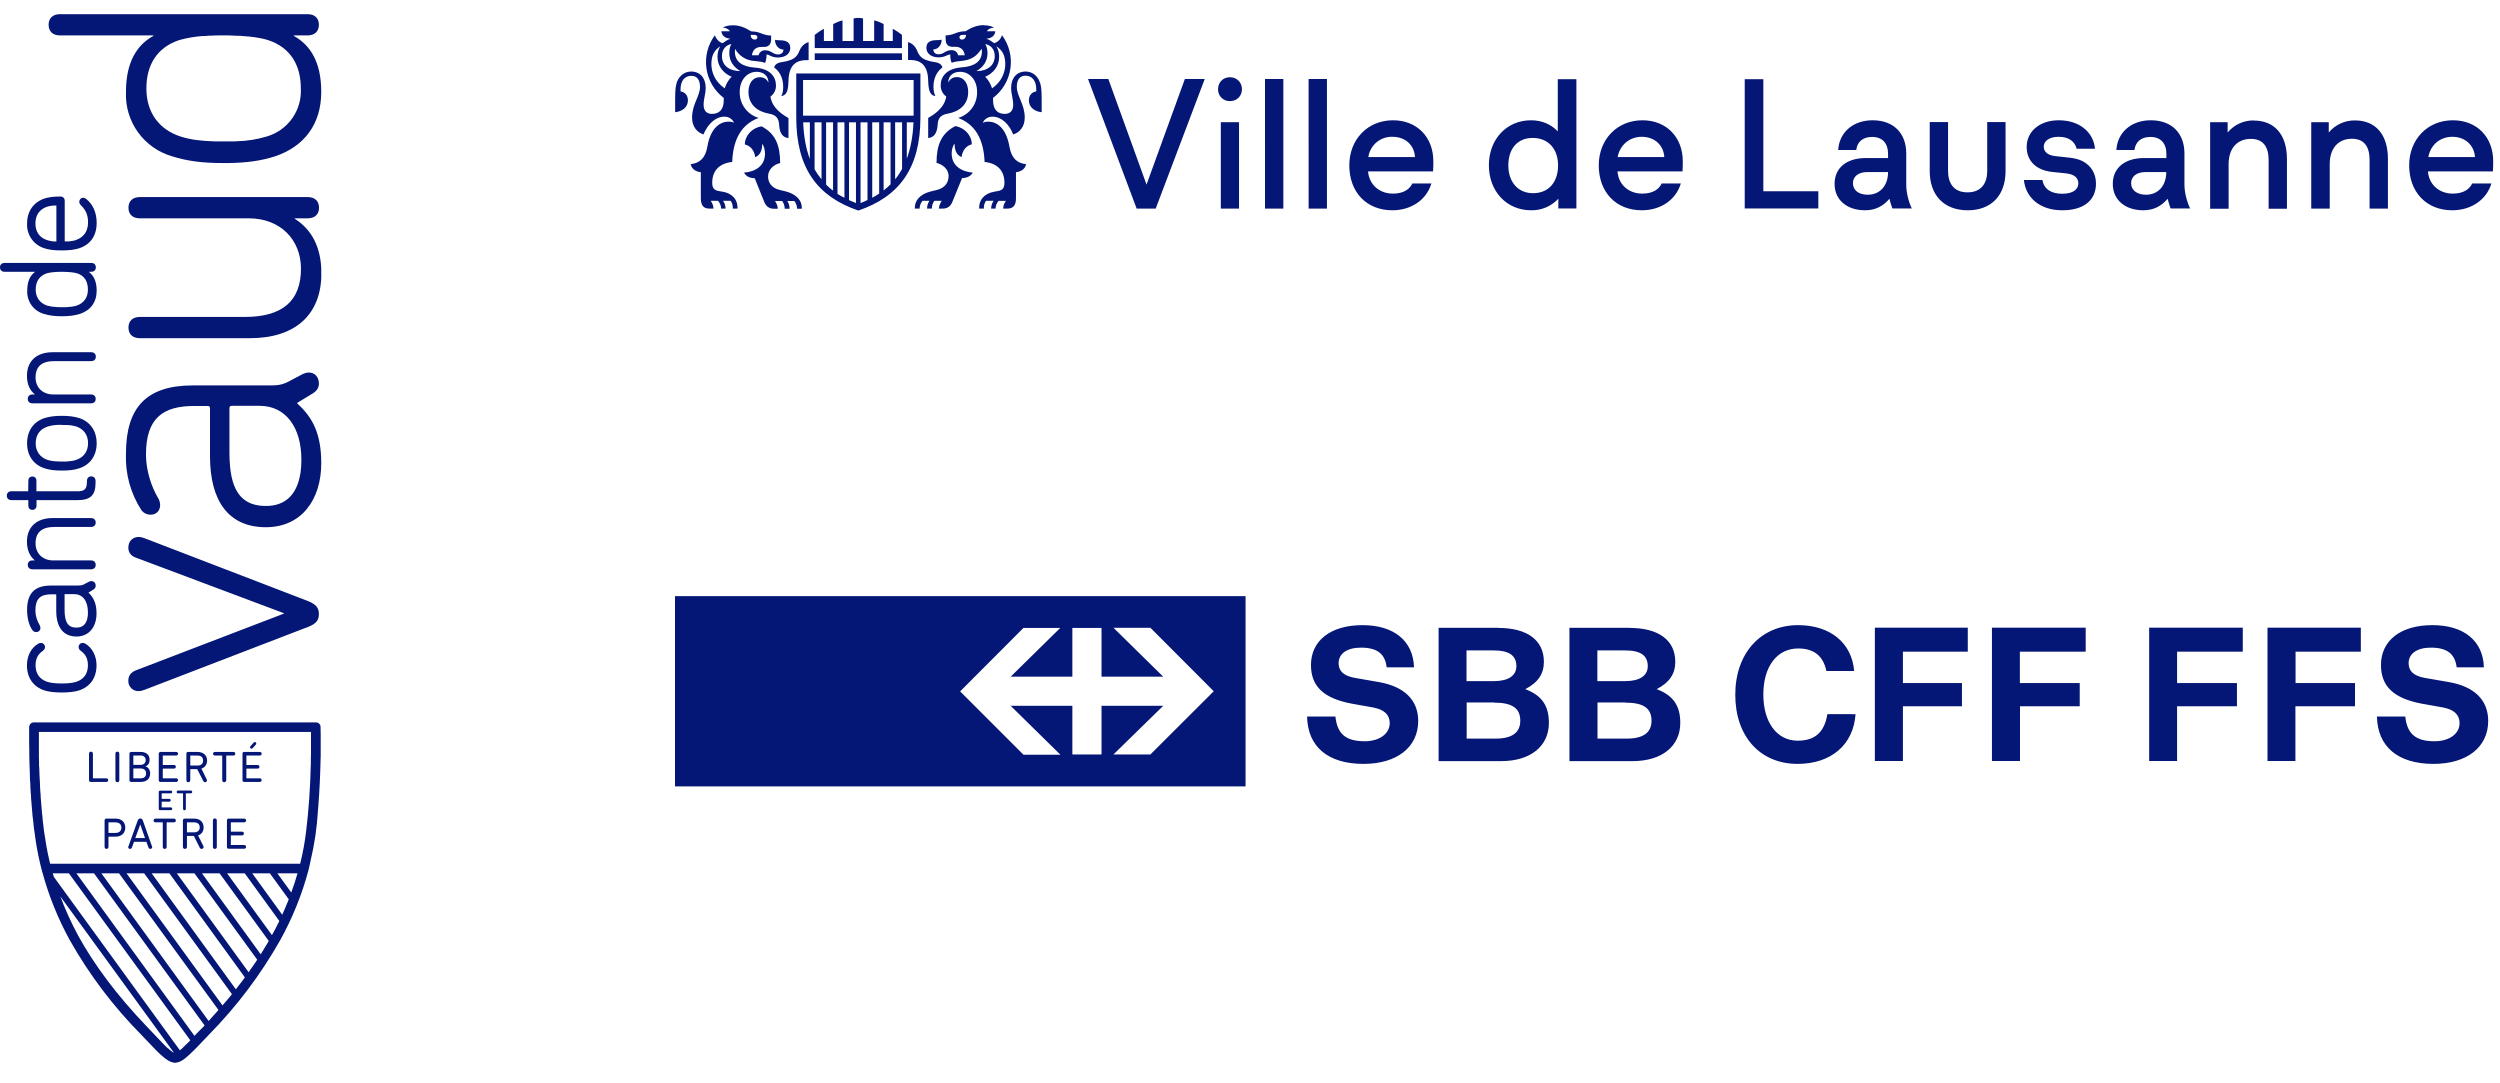 <svg xmlns="http://www.w3.org/2000/svg" width="180" height="78" viewBox="0 0 180 78"><defs><clipPath id="a"><path d="M180 0v78H0V0h180Z"/></clipPath><clipPath id="b"><path d="M17.67 4v3.17c0 3.67-1.54 5.7-4.47 6.7-2.93-1-4.47-3.03-4.47-6.7V4h8.94ZM51.7 7.37c1.71 0 2.9 1.2 2.9 2.95 0 .16 0 .46-.02.73H49.9c.08.97.83 1.6 1.79 1.6.78 0 1.2-.32 1.4-.73h1.37c-.35 1.18-1.45 1.93-2.81 1.93-1.86 0-3.1-1.3-3.1-3.24 0-1.84 1.3-3.24 3.15-3.24Zm76.31 0c1.72 0 2.9 1.2 2.9 2.95 0 .16 0 .46-.02.73h-4.68c.08.97.83 1.6 1.79 1.6.78 0 1.2-.32 1.4-.73h1.38c-.35 1.18-1.46 1.93-2.82 1.93-1.85 0-3.1-1.3-3.1-3.24 0-1.84 1.3-3.24 3.15-3.24ZM64.9 4.4v9.32h-1.3v-.7a2.6 2.6 0 0 1-1.96.83c-1.75 0-3.04-1.35-3.04-3.24 0-1.88 1.28-3.24 3.04-3.24.8 0 1.46.31 1.92.8V4.41h1.34Zm4.76 2.97c1.7 0 2.9 1.2 2.9 2.95 0 .16 0 .46-.02.73h-4.68c.07.97.82 1.6 1.78 1.6.78 0 1.21-.32 1.4-.73h1.38c-.35 1.18-1.45 1.93-2.81 1.93-1.86 0-3.1-1.3-3.1-3.24 0-1.84 1.3-3.24 3.15-3.24Zm16.57 0c1.5 0 2.42.92 2.42 2.4v2.24c0 .57.17 1.23.4 1.71h-1.4c-.08-.2-.15-.46-.21-.7-.47.56-1.05.83-1.75.83-1.33 0-2.2-.76-2.2-1.9 0-1.16.87-1.86 2.25-1.86h1.6v-.3c0-.77-.41-1.22-1.15-1.22-.71 0-1.08.4-1.14.94h-1.3c.07-1.23 1.03-2.14 2.48-2.14Zm5.43.13v3.53c0 .86.4 1.53 1.4 1.53 1 0 1.42-.67 1.42-1.53V7.5h1.32v3.53c0 1.73-1.01 2.82-2.72 2.82-1.72 0-2.74-1.09-2.74-2.82V7.5h1.32Zm7.97-.13c1.51 0 2.5.87 2.61 2.05h-1.32c-.13-.5-.53-.86-1.3-.86-.67 0-1.07.3-1.07.71 0 .33.23.61.83.68l.92.1c.43.04.79.13 1.06.27.6.32.95.89.95 1.61 0 1.16-.83 1.92-2.43 1.92s-2.63-.9-2.76-2.18h1.33c.12.65.62.99 1.43.99.76 0 1.16-.3 1.16-.75 0-.34-.22-.65-.9-.72l-.98-.1c-1.16-.12-1.84-.8-1.84-1.8 0-1.14.97-1.92 2.3-1.92Zm6.63 0c1.5 0 2.42.92 2.42 2.4v2.24c0 .57.18 1.23.41 1.71h-1.41c-.08-.2-.14-.46-.21-.7-.47.56-1.05.83-1.75.83-1.32 0-2.2-.76-2.2-1.9 0-1.16.88-1.86 2.25-1.86h1.61v-.3c0-.77-.42-1.22-1.15-1.22-.72 0-1.08.4-1.15.94h-1.3c.07-1.23 1.03-2.14 2.48-2.14ZM4.16.53c.48 0 .88.16 1.33.44.35 0 .55.08.76.16.23.09.47.14.67.14v.33c-.02.34-.22.49-.51.49h-.2c-.37 0-.62.2-.67.6h.48c.04-.2.22-.36.46-.36.24 0 .38.08.52.16.13.08.25.14.43.14.22 0 .38-.14.38-.35-.33 0-.61-.3-.61-.7.11.02.23.03.35.03.53 0 .75.2.75.56 0 .4-.35.68-.88.68-.25 0-.43-.06-.57-.13a.69.69 0 0 0-.26-.09c0 .26-.03.43-.1.61-.21-.08-.43-.11-.77-.14a1.68 1.68 0 0 1-1.39-.87l-.02.18c0 .77.55 1.1 1.46 1.17 1.08.08 1.5.65 1.5 1.3 0 .38-.2.64-.4.79.08.53.44 1.06 1.3 1.54v1.44c-.38-.04-.64-.3-.67-.95-.03-.46-.21-.72-.74-.81-.85-.15-1.47-.67-1.47-1.56 0-.65.34-1.06.8-1.06.3 0 .5.11.64.39-.01-.52-.38-.78-.86-.78-.64 0-1.21.55-1.21 1.44A1.9 1.9 0 0 0 6.02 7.2c-1.2.45-1.84 1.49-1.9 3.17-.93.1-1.44.63-1.44 1.5 0 .36.13.55.5.6l.23.04c.8.13 1.09.65 1.09 1.14v.08h-.34a.87.87 0 0 0-.15-.56h-.55c.1.13.18.33.18.56h-.32a.86.86 0 0 0-.22-.56h-.53c.13.17.2.38.2.56H2.5c-.43 0-.64-.2-.64-.75v-1.87c-.36-.04-.66-.23-.73-.58.63-.07 1.06-.42 1.2-1.26.2-1.2.8-1.8 1.53-1.8.13 0 .26.01.39.08a.73.73 0 0 0-.7-.44c-.62 0-1.18.51-1.5 1.28-.48-.16-.82-.57-.82-1.22 0-.96.57-1.53.57-2.2 0-.52-.22-.8-.62-.8-.5 0-.78.38-.78.96v.16c.28.04.53.25.53.65 0 .5-.43.8-.92.85v-.97c0-.78.06-1 .14-1.23.16-.41.53-.73 1.01-.73.64 0 1.05.46 1.05 1.18 0 .42-.15.78-.15 1.22 0 .46.25.65.6.65.46 0 .85-.24.85-.98v-.17a3.24 3.24 0 0 1-.64-4.51c.1.28.3.5.56.57.16-.12.33-.24.56-.32-.39-.03-.62-.23-.65-.54h.61C3.88.82 3.68.7 3.44.7c.14-.09.39-.17.72-.17ZM6.22 7.8c1 .52 1.35 1.35 1.35 2.65-.41.09-.87.43-.87.96 0 .44.25.84.85.98l.42.1c.85.22 1.16.72 1.16 1.17v.08h-.34a.89.89 0 0 0-.2-.56h-.51c.09.12.17.33.17.56H7.9c0-.23-.08-.4-.18-.56H7.2c.1.16.2.35.2.56h-.27c-.35 0-.56-.17-.69-.46l-.7-1.74c-.35 0-.63-.13-.77-.4.87-.07 1.51-.52 1.51-1.37 0-.23-.06-.53-.2-.7 0 .56-.21.83-.5.96-.07-.49-.35-.83-.75-.92 0-.63.52-1.2 1.2-1.3Zm107.46-.41c1.48 0 2.38 1.01 2.38 2.77v3.58h-1.32v-3.51c0-1-.43-1.52-1.28-1.52-1 0-1.6.7-1.6 1.82v3.21h-1.33V7.51h1.26v.74a2.41 2.41 0 0 1 1.9-.87ZM22.24.53c.34 0 .58.08.73.17-.25.01-.45.12-.51.26h.6c-.02.31-.25.5-.64.54.23.08.4.2.56.32a.82.82 0 0 0 .56-.58 3.24 3.24 0 0 1-.64 4.52v.17c0 .74.39.98.84.98.37 0 .61-.2.61-.65 0-.44-.15-.8-.15-1.22 0-.72.41-1.18 1.05-1.18.48 0 .85.32 1 .73.09.22.15.45.15 1.23v.97c-.5-.05-.92-.35-.92-.85 0-.4.25-.61.53-.65v-.16c0-.58-.28-.97-.78-.97-.4 0-.62.29-.62.8 0 .68.57 1.25.57 2.21 0 .65-.33 1.06-.83 1.22-.3-.77-.87-1.28-1.49-1.28-.35 0-.6.2-.7.44a.84.84 0 0 1 .39-.08c.74 0 1.32.6 1.53 1.8.14.84.57 1.2 1.2 1.26-.07.35-.37.54-.73.58v1.87c0 .54-.21.75-.64.75h-.28c0-.18.07-.39.2-.56h-.53a.86.86 0 0 0-.22.56h-.32c0-.23.09-.43.18-.56h-.55a.87.87 0 0 0-.15.56h-.34v-.08c0-.49.3-1 1.1-1.14l.22-.04c.37-.05.5-.24.5-.6 0-.87-.5-1.4-1.43-1.5-.06-1.68-.71-2.72-1.9-3.17a1.9 1.9 0 0 0 1.36-1.88c0-.89-.57-1.44-1.22-1.44-.48 0-.85.26-.86.78.14-.28.34-.4.64-.4.46 0 .8.42.8 1.07 0 .9-.62 1.41-1.46 1.56-.54.09-.72.35-.74.81-.04.65-.3.91-.68.95V7.2c.86-.48 1.22-1.01 1.3-1.54a.96.96 0 0 1-.4-.8c0-.64.42-1.21 1.5-1.3.9-.06 1.47-.4 1.47-1.16l-.03-.18c-.34.53-.73.8-1.39.87-.33.03-.55.06-.76.14-.08-.18-.1-.35-.1-.6a.69.69 0 0 0-.27.08c-.14.07-.32.13-.57.13-.53 0-.88-.28-.88-.68 0-.37.22-.56.75-.56.12 0 .24-.01.35-.03 0 .4-.28.7-.6.7 0 .21.15.35.37.35.18 0 .3-.06.43-.14.14-.08.28-.16.52-.16s.43.16.46.37h.48c-.05-.4-.3-.61-.67-.61h-.2c-.3 0-.49-.15-.5-.5l-.01-.32c.2 0 .44-.05.67-.14.2-.08.42-.16.77-.16.44-.28.84-.44 1.32-.44Zm98.72 6.85c1.48 0 2.37 1.01 2.37 2.77v3.58h-1.32v-3.51c0-1-.43-1.52-1.27-1.52-1 0-1.6.7-1.6 1.82v3.21h-1.33V7.51h1.26v.74a2.42 2.42 0 0 1 1.89-.87ZM78.36 4.4v8.08h3.96v1.24h-5.3V4.41h1.34ZM20.18 7.79c.67.1 1.19.68 1.19 1.31-.4.1-.67.43-.74.92-.3-.13-.5-.4-.5-.97-.15.18-.21.48-.21.71 0 .85.65 1.3 1.52 1.38-.15.26-.43.39-.77.39l-.71 1.74c-.13.3-.34.46-.7.46H19c.01-.2.1-.4.2-.56h-.53a.95.95 0 0 0-.18.56h-.34c0-.23.08-.44.17-.56h-.5a.89.89 0 0 0-.21.56h-.34v-.08c0-.45.31-.95 1.16-1.16l.42-.1c.6-.15.85-.55.85-1 0-.52-.46-.86-.87-.95 0-1.3.35-2.13 1.35-2.65Zm26.76-3.4v9.34h-1.32V4.4h1.32Zm-3.14 0v9.34h-1.32V4.4h1.32Zm-3.19 3.12v6.22H39.3V7.51h1.32ZM31.2 4.4l2.75 7.6 2.76-7.6h1.43l-3.53 9.33h-1.37l-3.5-9.33h1.46ZM13.03 7.52h-.5v5.6l.5.21v-5.8Zm.83 0h-.5v5.81c.18-.06.33-.14.5-.22V7.52Zm-1.66 0h-.5v5.15c.16.1.33.2.5.28V7.52Zm2.5 0h-.5v5.43c.17-.09.34-.19.5-.3V7.53Zm72.64 3.58h-1.5c-.64 0-1.03.32-1.03.8 0 .47.37.83 1.07.83.86 0 1.46-.63 1.46-1.63Zm20.03 0h-1.5c-.64 0-1.03.32-1.03.8 0 .47.38.83 1.08.83.85 0 1.45-.63 1.45-1.63ZM61.75 8.64c-1.08 0-1.75.76-1.75 1.98 0 1.2.7 2 1.78 2 1.11 0 1.8-.78 1.8-2s-.73-1.98-1.83-1.98ZM15.52 7.52h-.5v4.9c.18-.14.35-.28.5-.44V7.52Zm-4.15 0h-.49V12c.16.16.31.3.5.43v-4.9Zm4.98 0h-.5v4.1c.19-.23.35-.48.5-.74V7.52Zm-5.8 0h-.5v3.37c.14.26.31.5.5.73v-4.1Zm-.84 0h-.48c.04 1.03.2 1.9.48 2.63V7.52Zm7.46 0h-.48v2.62c.27-.74.44-1.6.48-2.62Zm110.8 1.04c-.9 0-1.58.6-1.73 1.46h3.36c-.06-.85-.7-1.46-1.63-1.46Zm-76.3 0a1.7 1.7 0 0 0-1.75 1.46h3.36c-.05-.85-.68-1.46-1.62-1.46Zm17.94 0c-.9 0-1.58.6-1.74 1.46h3.36c-.05-.85-.69-1.46-1.62-1.46ZM17.18 4.47H9.22v2.57h7.96V4.47Zm22.77-.2c.5 0 .87.37.87.86 0 .5-.36.86-.87.86a.83.83 0 0 1-.85-.86c0-.49.36-.86.85-.86ZM16.78 1.74c.3.09.53.3.67.66.2.5.52.67 1.3.79.31.05.47.2.5.38-.38.28-.64.75-.64 1.38 0 .3.05.5.14.68-.34-.05-.5-.3-.52-1.1-.02-1.07-.48-1.5-1.3-1.5h-.15v-1.3Zm-7.16 0v1.3h-.14c-.83 0-1.28.42-1.31 1.49-.01.8-.18 1.05-.52 1.1.1-.17.14-.38.14-.68 0-.63-.26-1.1-.65-1.38.04-.19.2-.33.51-.38.78-.12 1.1-.29 1.3-.8.14-.35.37-.56.67-.65Zm-6.35.3c-.42.26-.65.64-.65 1.28 0 .58.25 1.27.96 1.75.1-.32.27-.62.5-.83-.6-.26-1.02-.75-1.02-1.45 0-.27.07-.53.2-.75Zm19.86 0c.15.22.21.48.21.75 0 .7-.43 1.2-1.01 1.45.22.2.39.5.5.83.7-.48.95-1.17.95-1.75 0-.64-.23-1.02-.65-1.28ZM4.06 1.88c-.36.06-.68.35-.68.87 0 .66.51 1.08 1.33 1.08-.5-.29-.8-.72-.8-1.29 0-.26.04-.48.15-.66Zm18.28 0c.1.18.16.4.16.66 0 .57-.3 1-.8 1.29.81 0 1.32-.42 1.32-1.08 0-.52-.31-.8-.68-.87Zm-6 .67v.48h-6.28v-.48h6.28ZM13.2 0c.12 0 .25.01.34.04v1.62h.8V.18c.25.05.48.16.68.26v1.22h.66V.78c.23.13.46.28.66.44v.95h-6.28v-.95c.2-.16.43-.31.66-.44v.88h.67V.44c.19-.1.42-.2.67-.26v1.48h.8V.04c.1-.03.22-.04.34-.04ZM5.68 1.22h-.23c0 .22.13.34.3.34.11 0 .18-.08.18-.17 0-.1-.07-.17-.25-.17Zm15.28 0h-.24c-.18 0-.24.08-.24.17 0 .09.06.17.18.17.17 0 .28-.12.3-.34Z"/></clipPath><clipPath id="c"><path d="M41.08 0v13.7H0V0h41.08Zm8.42 2.09c2.26 0 3.65 1.13 3.71 3.04h-1.97c-.11-.98-.69-1.42-1.85-1.42-1 0-1.61.43-1.61 1.12 0 .58.38.92 1.18 1.06l1.72.3c1.84.32 2.83 1.3 2.83 2.8 0 1.88-1.52 3.09-3.94 3.09-2.56 0-4.02-1.24-4.06-3.41h2.04c.13 1.25.74 1.78 2.11 1.78 1.05 0 1.8-.54 1.8-1.3 0-.61-.4-.98-1.18-1.13l-1.57-.28c-2-.38-2.92-1.24-2.92-2.78 0-1.75 1.41-2.87 3.71-2.87Zm31.36 0c2.31 0 3.87 1.27 4.04 3.3h-2c-.23-1.09-.9-1.62-2.03-1.62-1.52 0-2.51 1.29-2.51 3.32 0 2 .98 3.32 2.47 3.32 1.24 0 1.93-.6 2.14-1.91H85c-.15 2.2-1.76 3.58-4.17 3.58-2.7 0-4.49-1.97-4.49-4.98 0-2.99 1.83-5.01 4.53-5.01Zm45.68 0c2.25 0 3.65 1.13 3.7 3.04h-1.96c-.12-.98-.7-1.42-1.86-1.42-.99 0-1.6.43-1.6 1.12 0 .58.38.92 1.17 1.06l1.73.3c1.84.32 2.83 1.3 2.83 2.8 0 1.88-1.53 3.09-3.94 3.09-2.56 0-4.03-1.24-4.07-3.41h2.04c.13 1.25.75 1.78 2.11 1.78 1.06 0 1.8-.54 1.8-1.3 0-.61-.4-.98-1.18-1.13l-1.56-.28c-2-.38-2.92-1.24-2.92-2.78 0-1.75 1.4-2.87 3.7-2.87Zm-57.81.2c2.1 0 3.29.89 3.29 2.44 0 .85-.4 1.48-1.34 1.97 1.2.45 1.7 1.2 1.7 2.43 0 1.68-1.33 2.75-3.42 2.75H64.4v-9.6h4.33Zm-9.46 0c2.1 0 3.29.89 3.29 2.44 0 .85-.4 1.48-1.34 1.97 1.2.45 1.7 1.2 1.7 2.43 0 1.68-1.33 2.75-3.42 2.75h-4.52v-9.6h4.29Zm42.3 0V4h-4.74v2.26h4.31v1.67h-4.3v3.94h-2.02v-9.6h6.74Zm-8.49 0V4h-4.67v2.26h4.25v1.67h-4.25v3.94h-2.02v-9.6h6.69Zm28.3 0V4h-4.7v2.26h4.28v1.67h-4.29v3.94h-2.01v-9.6h6.72Zm-8.5 0V4h-4.73v2.26h4.31v1.67h-4.31v3.94h-2.01v-9.6h6.74Zm-85.13 0h-2.66l-4.56 4.57 4.56 4.56h2.66L24.17 7.9h4.44v3.5h2.1v-3.5h4.44l-3.58 3.5h2.66l4.56-4.55-4.56-4.57h-2.66l3.58 3.52h-4.44V2.29h-2.1V5.8h-4.44l3.58-3.52Zm40.67 5.37h-2v2.6h2.1c1.2 0 1.79-.43 1.79-1.29 0-.9-.58-1.3-1.89-1.3Zm-9.46 0H57v2.6h2.07c1.2 0 1.79-.43 1.79-1.29 0-.9-.58-1.3-1.89-1.3Zm9.45-3.75h-2v2.21h2.03c1.02 0 1.6-.4 1.6-1.07 0-.78-.52-1.14-1.63-1.14Zm-9.46 0h-1.96v2.21h1.99c1.02 0 1.6-.4 1.6-1.07 0-.78-.53-1.14-1.63-1.14Z"/></clipPath><clipPath id="d"><path d="M22.74 50.99c.18 0 .33.13.34.31v.07l.01.43v1.6l-.01.32a60.09 60.09 0 0 1-.16 3.29l-.03.36a20.62 20.62 0 0 1-.53 3.59l-.04.2-.1.44a22.25 22.25 0 0 1-2.05 5.08 32.54 32.54 0 0 1-5.13 6.8l-.15.16-.29.3-.38.4-.18.18-.11.11-.22.21-.05.05c-.42.4-.71.58-1 .6l-.05.01h-.03c-.28-.02-.59-.2-1-.57l-.04-.04-.31-.3-.11-.12-.12-.12-.18-.19-.49-.51-.16-.17a32.06 32.06 0 0 1-5.14-6.8 22.22 22.22 0 0 1-1.98-4.9L3 61.6l-.11-.44c-.18-.76-.31-1.5-.4-2.24l-.04-.25-.03-.25-.02-.24-.03-.25-.03-.24-.02-.25-.02-.24-.02-.24-.02-.24-.02-.23-.01-.24-.02-.22-.02-.34-.01-.33-.02-.21-.01-.41-.01-.3-.01-.28-.01-.35-.01-.47v-.3l-.01-.5v-1.22c.01-.18.15-.32.33-.33h20.31ZM4.33 63.49c.36.97.8 1.93 1.3 2.86 1.2 2.17 2.8 4.3 4.91 6.51l.21.22.57.6.17.18.12.12.1.11.1.1.1.1.1.1.07.06.07.05.06.06.05.04.03.02.05.04.04.03.04.03.04.02.03.02.03.01-8.2-11.28Zm.62-1.63H3.8l.08.26 9.07 12.48.05-.04.06-.05.07-.06.07-.07.15-.15.11-.1.12-.12.12-.13-8.74-12.02Zm1.81 0H5.5l8.5 11.7.3-.31.17-.17.08-.08.1-.1.08-.09-7.96-10.95Zm1.81 0H7.3l7.72 10.63.53-.59.18-.2-7.16-9.84Zm1.81 0H9.11l6.91 9.51.52-.61.16-.2-6.32-8.7Zm1.81 0h-1.27l6.06 8.35.53-.69.12-.17-5.44-7.5Zm1.81 0h-1.27l5.17 7.12.5-.72.12-.18L14 61.86Zm1.81 0h-1.27l4.23 5.83.47-.77.11-.19-3.54-4.87Zm1.81 0h-1.27l3.23 4.45c.15-.27.3-.54.43-.82l.1-.2-2.49-3.43Zm1.81 0h-1.27l2.16 2.98c.14-.3.26-.6.38-.89l.09-.22-1.36-1.87Zm2 0h-1.46l1 1.38c.17-.46.32-.92.45-1.38Zm.97-10.18H2.8V53.46l.01.33v.27l.02.28.01.39.01.2.02.32.01.33.02.34.02.23.01.23.02.24.02.24.02.24.02.25.02.24.02.12.02.25.01.12.03.25.03.25.03.25c.1.71.22 1.41.39 2.14l.05.2h18c.2-.8.34-1.57.43-2.34.18-1.46.3-3.11.34-4.92v-.28l.01-.47v-1.48ZM8.32 57.92c.44 0 .7.26.7.65 0 .38-.26.65-.7.65h-.49l-.02.01v.72c0 .1-.06.15-.14.15-.08 0-.14-.05-.14-.15v-1.9c0-.08.05-.13.13-.13h.66Zm1.78-.01c.1 0 .15.05.19.16l.65 1.84.02.06c0 .08-.06.13-.14.13a.14.14 0 0 1-.13-.1l-.15-.41h-.89L9.5 60a.14.14 0 0 1-.13.1c-.08 0-.14-.05-.14-.13l.02-.06.66-1.84c.04-.1.1-.16.19-.16Zm2.42.01c.09 0 .14.06.14.14 0 .07-.05.13-.14.13h-.5c-.01 0-.02 0-.02.02v1.74c0 .1-.06.15-.14.15-.09 0-.14-.05-.14-.15v-1.74c0-.02 0-.02-.02-.02h-.5c-.09 0-.14-.06-.14-.13 0-.08.05-.14.14-.14h1.32Zm1.46 0c.42 0 .68.25.68.63 0 .29-.15.5-.4.58l.38.76.02.08c0 .07-.05.13-.14.13-.06 0-.1-.02-.14-.09l-.42-.84h-.49l-.01.02v.76c0 .1-.06.15-.14.15-.1 0-.15-.05-.15-.15v-1.9c0-.08.05-.13.13-.13h.68Zm1.49-.01c.08 0 .14.05.14.15v1.9c0 .09-.06.14-.14.14-.09 0-.14-.05-.14-.15v-1.89c0-.1.05-.15.14-.15Zm2.1.01c.1 0 .15.06.15.13 0 .08-.06.14-.14.14h-.94c-.01 0-.02 0-.02.02v.63c0 .02 0 .02.02.02h.78c.09 0 .14.06.14.13 0 .08-.05.14-.14.14h-.78c-.01 0-.02 0-.02.02v.65c0 .02 0 .02.02.02h.94c.08 0 .14.06.14.13 0 .08-.06.14-.14.14h-1.12c-.08 0-.12-.05-.12-.13v-1.9c0-.09.04-.14.12-.14h1.12Zm-7.47.42-.36.98h.7l-.34-.98Zm-1.79-.15h-.48c-.01 0-.02 0-.02.02v.72c0 .02 0 .02.02.02h.48c.27 0 .43-.14.43-.38s-.16-.38-.43-.38Zm5.67 0h-.5c-.02 0-.02 0-.02.02v.68l.01.02h.51c.25 0 .4-.14.4-.36 0-.23-.15-.36-.4-.36Zm-.24-2.29c.06 0 .1.05.1.1s-.04.1-.1.1h-.34l-.02.01v1.1c0 .06-.04.11-.1.11-.06 0-.1-.05-.1-.11v-1.1l-.02-.01h-.34c-.06 0-.1-.05-.1-.1s.04-.1.1-.1h.92Zm-1.44 0c.06 0 .1.05.1.1s-.04.1-.1.1h-.64l-.02.01v.38l.02.01h.53c.06 0 .1.05.1.1s-.04.1-.1.1h-.53l-.02.01v.4h.66c.06 0 .1.05.1.1s-.04.1-.1.1h-.78c-.05 0-.09-.03-.09-.09V56c0-.05.04-.09.09-.09h.78Zm1.92-2.78c.42 0 .69.24.69.62 0 .29-.16.5-.41.58l.38.77c.02.02.02.04.02.07 0 .07-.05.14-.13.14-.06 0-.1-.03-.14-.1l-.43-.84h-.48l-.02.02v.76c0 .1-.06.16-.14.16-.09 0-.14-.06-.14-.16v-1.9c0-.07.04-.12.12-.12h.68Zm2.58 0c.09 0 .14.05.14.13 0 .07-.05.13-.14.13h-.5l-.01.02v1.74c0 .1-.06.16-.15.16-.08 0-.14-.06-.14-.16V53.4c0-.01 0-.02-.02-.02h-.5c-.08 0-.14-.06-.14-.13 0-.08.06-.13.14-.13h1.32Zm-8.35-.02c.09 0 .14.06.14.15v1.9c0 .09-.05.15-.14.15-.08 0-.14-.06-.14-.16v-1.89c0-.1.06-.15.14-.15Zm-1.9 0c.08 0 .14.06.14.15V55c0 .01 0 .02.02.02h.94c.09 0 .14.05.14.13 0 .07-.05.13-.14.13h-1.1c-.1 0-.14-.05-.14-.14v-1.89c0-.1.06-.15.14-.15Zm6.13.02c.08 0 .14.05.14.13 0 .07-.06.13-.14.13h-.94c-.02 0-.02 0-.02.02v.64s0 .02.02.02h.78c.09 0 .14.05.14.13 0 .07-.05.13-.14.13h-.78c-.02 0-.02 0-.02.02V55c0 .01 0 .02.02.02h.94c.08 0 .14.05.14.13 0 .07-.06.13-.14.13h-1.12c-.08 0-.13-.05-.13-.13v-1.9c0-.08.05-.13.13-.13h1.12Zm-2.56 0c.43 0 .65.22.65.56 0 .25-.11.41-.3.48.17.04.34.22.34.5 0 .41-.26.62-.7.62h-.66c-.08 0-.13-.05-.13-.13v-1.9c0-.08.05-.13.13-.13h.67Zm8.58 0c.08 0 .14.05.14.13 0 .07-.06.13-.14.13h-.94c-.01 0-.02 0-.02.02v.64s0 .02.02.02h.78c.09 0 .14.05.14.13 0 .07-.05.13-.14.13h-.78c-.01 0-.02 0-.02.02V55c0 .01 0 .02.02.02h.94c.08 0 .14.05.14.13 0 .07-.06.13-.14.13h-1.12c-.08 0-.12-.05-.12-.13v-1.9c0-.08.04-.13.12-.13h1.12Zm-8.57 1.19h-.5c-.02 0-.03 0-.03.02V55c0 .02.01.02.02.02h.5c.27 0 .4-.14.4-.35 0-.22-.13-.36-.4-.36Zm4.1-.93h-.51c-.01 0-.02 0-.02.02v.68c0 .01 0 .02.02.02h.5c.26 0 .4-.13.4-.36 0-.23-.14-.36-.4-.36Zm-4.12 0h-.49l-.02.01v.64c0 .02.01.02.02.02h.5c.23 0 .37-.14.37-.34s-.14-.34-.38-.34Zm8.23-.97c.07 0 .11.04.11.1 0 .03-.01.06-.03.08l-.22.25c-.03.03-.06.04-.1.04a.1.1 0 0 1-.1-.1c0-.03.02-.06.04-.08l.22-.25a.1.1 0 0 1 .08-.04Zm-12.4-7.14c.08 0 .14.02.2.05.5.3.81.88.81 1.56 0 .9-.46 1.55-1.26 1.81-.31.1-.72.15-1.24.15s-.94-.05-1.25-.15c-.8-.26-1.26-.91-1.26-1.8 0-.69.3-1.27.82-1.57a.34.34 0 0 1 .18-.05c.17 0 .3.13.3.3 0 .11-.06.2-.18.29-.34.24-.5.56-.5 1.02 0 .6.3 1.01.84 1.19.27.08.57.12 1.05.12.47 0 .77-.04 1.04-.12.55-.18.84-.59.84-1.19 0-.46-.16-.78-.5-1.03-.11-.07-.17-.17-.17-.29 0-.16.13-.29.29-.29Zm4.04-7.63c.14 0 .25.03.42.09l11.63 4.47.05.02.08.03c.6.24.8.5.8.94 0 .44-.19.69-.75.92l-.09.04-.1.03-11.62 4.47c-.17.06-.28.09-.42.09a.72.72 0 0 1-.74-.77c0-.38.24-.6.53-.72l10.67-4.09v-.03L9.81 39.14c-.32-.1-.57-.34-.57-.73 0-.51.37-.77.74-.77Zm-3.4 3.18c.18 0 .31.13.31.33 0 .13-.06.22-.2.3l-.32.2c.4.38.58.83.58 1.5 0 1-.57 1.66-1.44 1.66-.94 0-1.46-.65-1.46-1.84v-1.2h-.34c-.82 0-1.16.33-1.16 1.16 0 .42.15.81.3 1.05a.4.4 0 0 1 .06.21c0 .18-.13.3-.3.3a.34.34 0 0 1-.26-.12c-.26-.34-.4-.89-.4-1.47 0-1.2.54-1.76 1.72-1.76h1.9c.22 0 .32-.02.42-.06l.04-.02.02-.01.36-.19a.41.41 0 0 1 .17-.04Zm-1.23.94h-.7v1.13c0 .9.25 1.28.86 1.28.54 0 .75-.38.8-.8l.01-.05v-.03l.01-.06V43.06c0-.8-.37-1.3-.98-1.3Zm1.2-5.48c.21 0 .34.13.34.32 0 .2-.13.32-.34.32H3.92c-.91 0-1.36.39-1.36 1.18 0 .73.52 1.23 1.26 1.23h2.73c.21 0 .34.12.34.32s-.13.32-.34.32h-4.2c-.22 0-.35-.12-.35-.32s.13-.32.34-.32h.17c-.37-.3-.57-.76-.57-1.35 0-1.06.7-1.7 1.85-1.7h2.76ZM22.23 25.8c.42 0 .73.31.73.8 0 .3-.14.53-.48.73l-1.07.65v.06c1.1.99 1.72 2.17 1.72 4.3 0 2.6-1.41 4.6-3.99 4.6-2.66 0-4.02-1.86-4.02-5.11v-3.46c0-.1-.05-.16-.16-.16h-.97c-2.23 0-3.48.84-3.48 3.5 0 1.16.4 2.32.85 3.09a1 1 0 0 1 .17.54c0 .42-.28.7-.7.7a.83.83 0 0 1-.63-.3 6.96 6.96 0 0 1-1.13-4.11c0-3.34 1.5-4.9 4.81-4.9h5.65c.48 0 .75-.06 1.02-.17l.06-.03.04-.01.06-.04.07-.03 1.02-.54c.12-.05.28-.11.43-.11ZM6.57 33.28c.19 0 .31.13.31.33v.13c0 .9-.37 1.25-1.31 1.25H2.63v.4c0 .18-.12.3-.3.3s-.29-.12-.29-.3v-.4H.84c-.22 0-.35-.12-.35-.32s.13-.32.34-.32h1.2l.01-.75c0-.2.11-.31.3-.31.17 0 .28.12.28.3v.76H5.71c.43-.04.55-.21.55-.74 0-.2.12-.33.31-.33ZM18.7 28.2h-2c-.12 0-.18.05-.18.16v3.23c0 .32.01.62.04.9l.01.14c.2 1.94 1.03 2.78 2.58 2.78 1.38 0 2.22-.8 2.47-2.3l.02-.11c.04-.29.06-.6.06-.93 0-2.32-1.13-3.87-3-3.87Zm-14.25.72c.52 0 .88.05 1.25.16.8.26 1.26.93 1.26 1.82 0 .88-.46 1.54-1.26 1.8-.36.12-.73.16-1.25.16s-.87-.04-1.24-.16c-.8-.26-1.26-.92-1.26-1.8 0-.9.46-1.56 1.26-1.82.37-.11.73-.16 1.24-.16Zm.06.65h-.36c-.3.02-.53.06-.74.13-.54.18-.84.6-.84 1.2 0 .58.31 1 .84 1.19.2.06.4.1.69.11h.1l.07.01h.52l.1-.01c.25-.02.43-.05.6-.11.54-.18.85-.61.85-1.2s-.3-1.01-.84-1.2c-.2-.06-.42-.1-.7-.11H4.5Zm2.05-5.23c.21 0 .34.12.34.32s-.13.32-.34.32H3.92c-.91 0-1.36.38-1.36 1.18 0 .72.52 1.22 1.26 1.22h2.73c.21 0 .34.13.34.32 0 .2-.13.32-.34.32h-4.2c-.22 0-.35-.12-.35-.32s.13-.32.34-.32h.17c-.37-.3-.57-.75-.57-1.34 0-1.07.7-1.7 1.85-1.7h2.76Zm15.6-11.17c.53 0 .81.31.81.77 0 .45-.28.76-.82.76h-.93v.03c1.21.76 1.92 2.04 1.92 3.93 0 2.97-1.87 4.67-5.15 4.67h-7.92c-.54 0-.82-.31-.82-.76 0-.46.28-.77.82-.77h7.55c2.7 0 4.05-1.13 4.05-3.48 0-2.04-1.44-3.62-3.76-3.62h-7.84c-.54 0-.82-.31-.82-.76 0-.46.28-.77.82-.77h12.08Zm-15.6 4.74c.21 0 .34.12.34.32s-.13.32-.34.32h-.17c.38.28.57.73.57 1.36 0 .82-.43 1.41-1.2 1.67-.4.12-.77.17-1.3.17-.54 0-.91-.05-1.3-.17a1.65 1.65 0 0 1-1.2-1.67c0-.63.18-1.08.57-1.36H.34c-.21 0-.34-.12-.34-.32s.13-.32.34-.32h6.21Zm-2.1.64c-.47 0-.86.04-1.1.11-.52.18-.79.58-.79 1.17 0 .56.3.97.81 1.15.19.05.38.09.62.1l.1.01.23.01h.42c.33-.02.56-.05.78-.12.52-.18.8-.59.8-1.15 0-.6-.26-1-.77-1.17-.24-.07-.6-.1-1.04-.11h-.07Zm-.1-5.42c.17 0 .3.12.3.3v2.93h.32l.07-.01c.16-.02.28-.04.4-.08.58-.2.89-.64.89-1.28 0-.52-.16-.89-.52-1.24-.07-.07-.11-.15-.11-.23 0-.17.12-.3.28-.3.08 0 .15.03.21.08.49.38.76 1 .76 1.72 0 .93-.44 1.57-1.27 1.84-.33.1-.67.15-1.24.15-.55 0-.9-.04-1.24-.15a1.77 1.77 0 0 1-1.26-1.79c0-.88.46-1.53 1.26-1.8.31-.1.67-.14 1.14-.14Zm-.3.65a2 2 0 0 0-.66.08c-.55.18-.85.61-.85 1.21s.3 1.03.85 1.2c.19.06.4.1.66.1v-2.59ZM22.15 0c.53 0 .81.31.81.76 0 .46-.28.77-.82.77h-.99v.03c1.16.65 1.98 1.84 1.98 4.04 0 2.3-1.21 3.93-3.34 4.64-1.02.32-2 .46-3.37.48h-.33c-1.53 0-2.58-.14-3.68-.48A4.61 4.61 0 0 1 9.07 5.6c0-2.2.82-3.4 1.98-4.04v-.03H4.32c-.54 0-.82-.31-.82-.77 0-.45.28-.76.82-.76h17.82Zm-5.86 1.53h-.5c-.2 0-.4 0-.59.02h-.19l-.18.02h-.18a8.4 8.4 0 0 0-1.76.3c-1.58.53-2.35 1.78-2.35 3.48 0 1.72.9 2.94 2.43 3.45.74.24 1.5.33 2.5.36h1.4l.18-.01a8 8 0 0 0 2.18-.35 3.41 3.41 0 0 0 2.43-3.45c0-1.7-.76-2.95-2.35-3.48-.37-.12-.83-.2-1.38-.26l-.16-.01-.09-.01-.17-.01-.18-.02h-.18a19.8 19.8 0 0 0-.66-.03h-.2Z"/></clipPath></defs><g clip-path="url(#a)"><g clip-path="url(#b)" transform="translate(48.6 1.29)"><path fill="#041676" d="M0 0h130.92v13.88H0V0z"/></g><g clip-path="url(#c)" transform="translate(48.6 42.92)"><path fill="#041676" d="M0 0h130.55v13.7H0V0z"/></g><g clip-path="url(#d)" transform="translate(0 1.02)"><path fill="#041676" d="M0 0h23.13v75.5H0V0z"/></g></g></svg>